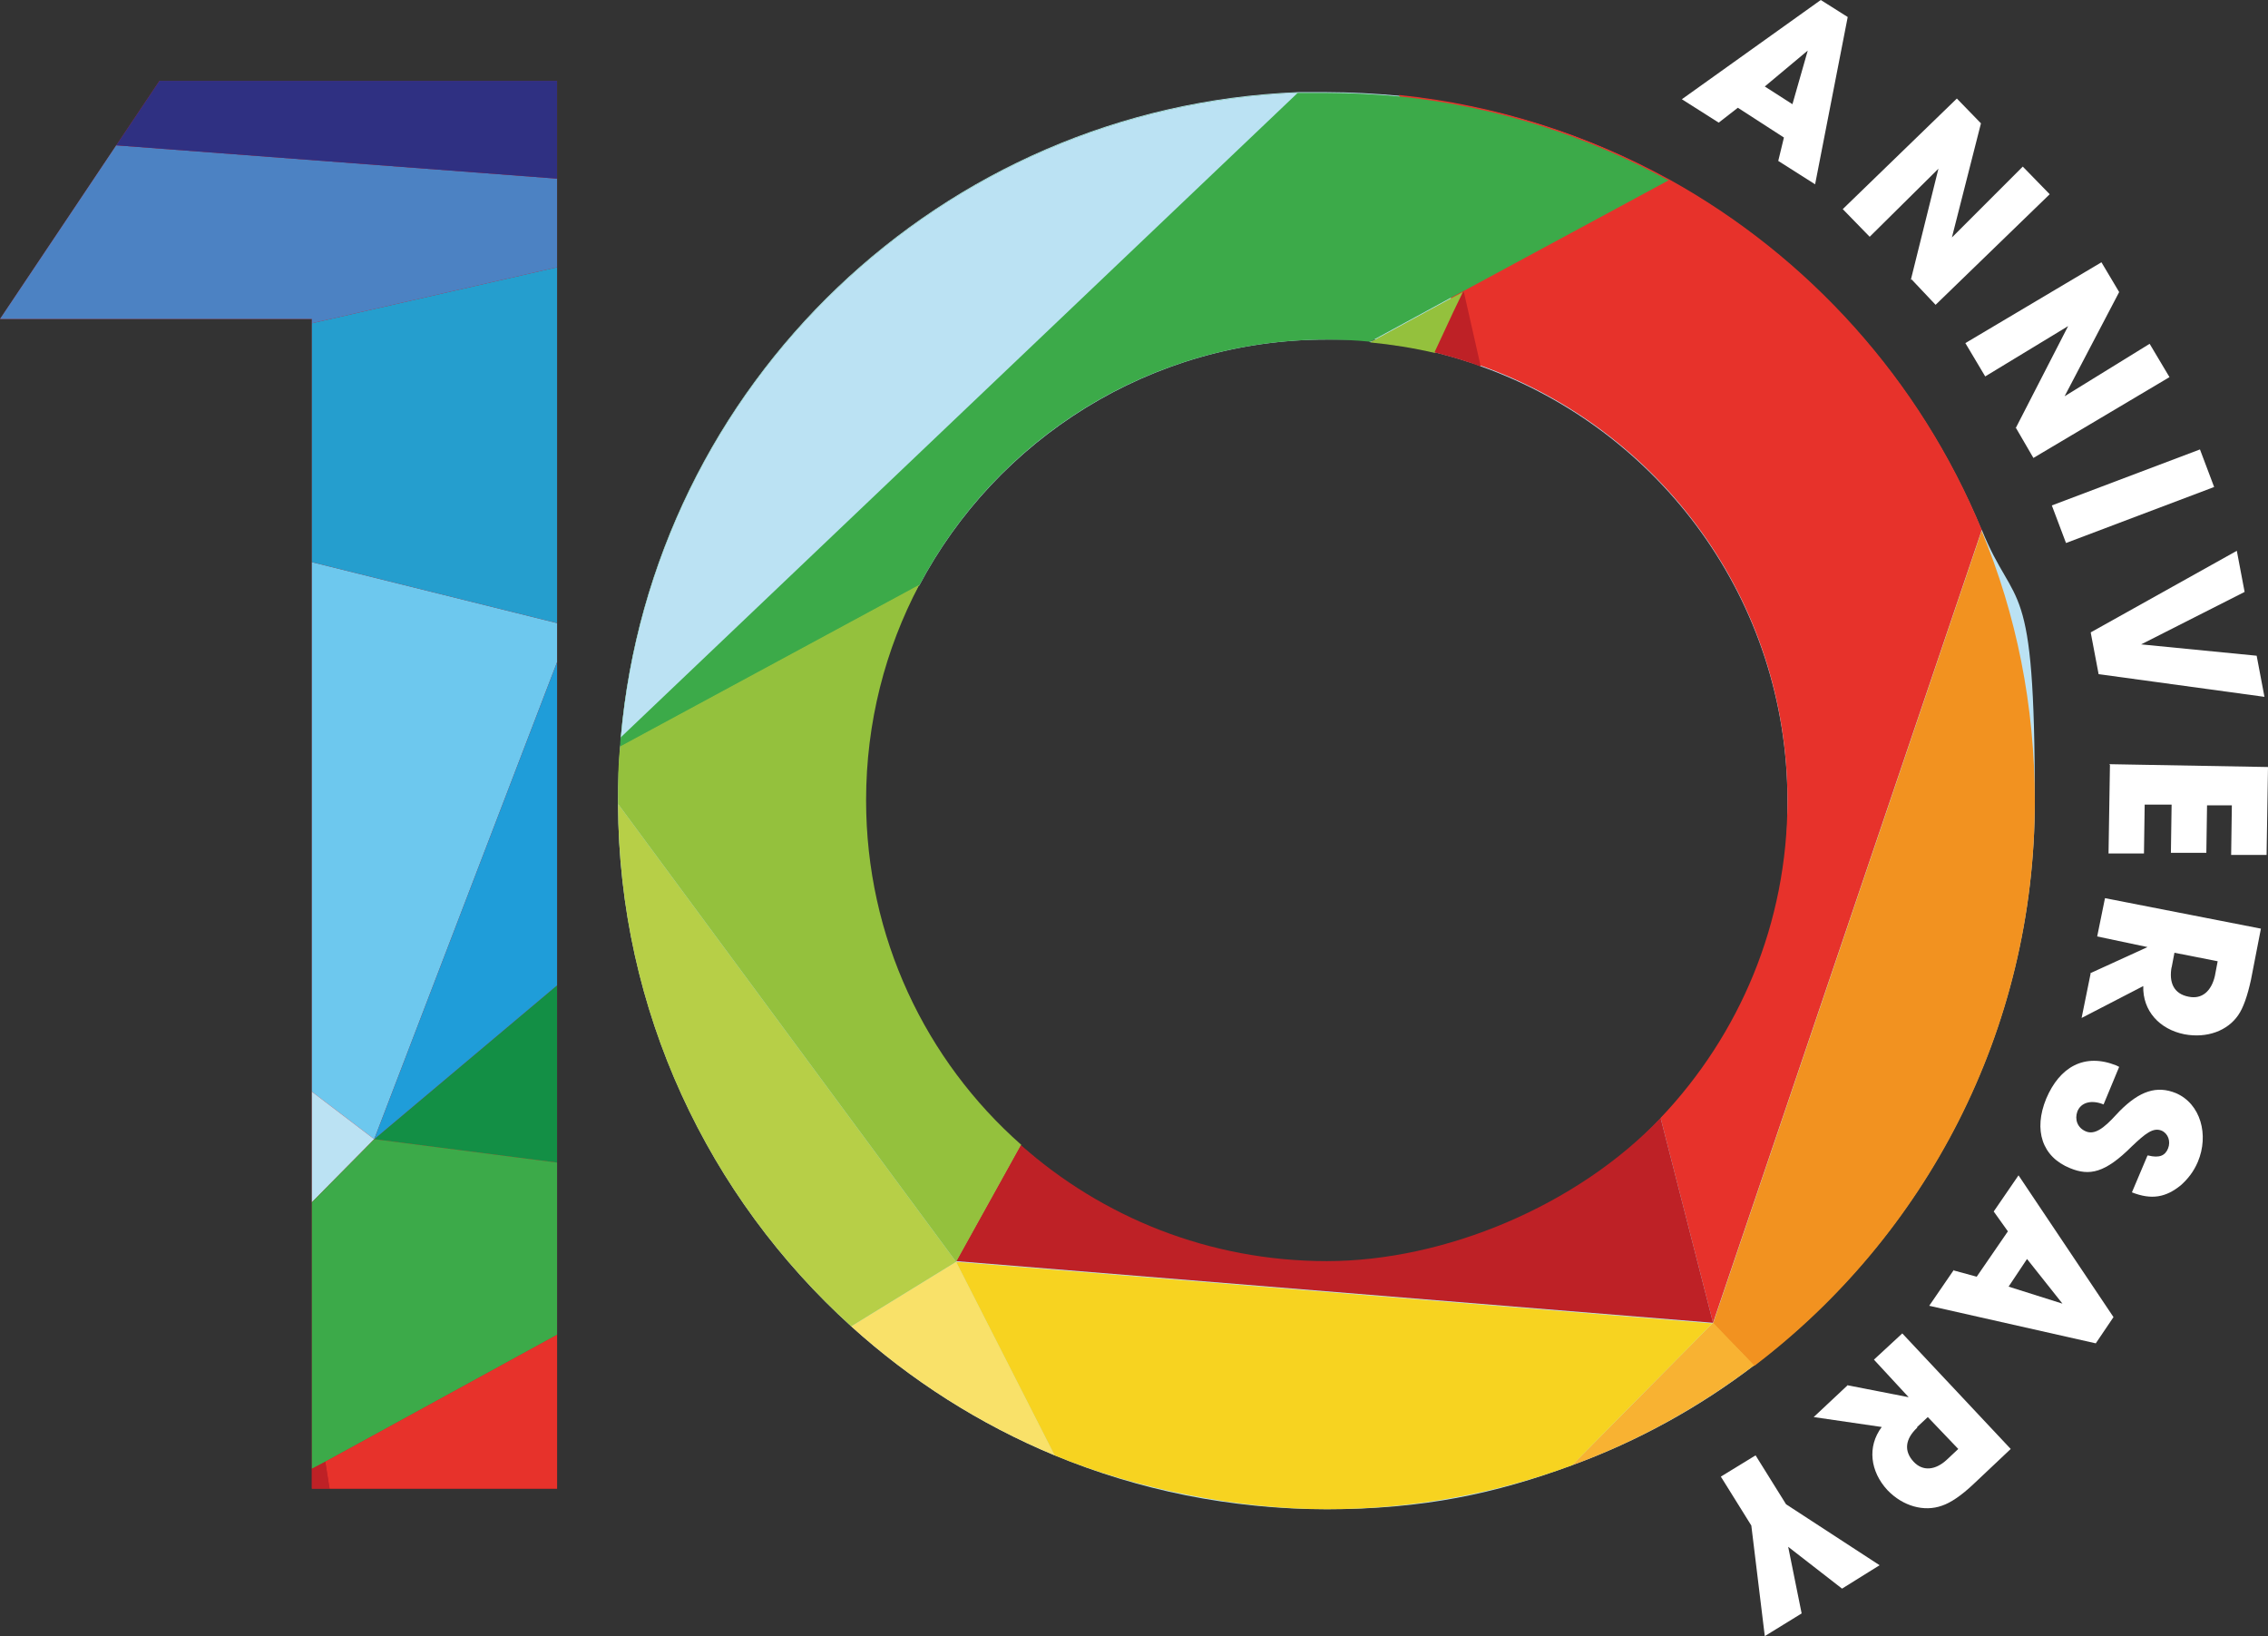<?xml version="1.0" encoding="UTF-8"?>
<svg id="Layer_1" xmlns="http://www.w3.org/2000/svg" width="320" height="230.8" version="1.1" viewBox="0 0 320 230.8">
  <rect x="0" y="0" width="320" height="230.8" fill="#333333" stroke="none"/>
  <!-- Generator: Adobe Illustrator 29.1.0, SVG Export Plug-In . SVG Version: 2.1.0 Build 142)  -->
  <defs>
    <style>
      .st0 {
        fill: #2f3082;
      }

      .st1 {
        fill: #4c82c3;
      }

      .st2 {
        fill: #e7322b;
      }

      .st3 {
        fill: #b7cf47;
      }

      .st4 {
        fill: #6dc8ee;
      }

      .st5 {
        fill: #bbe2f3;
      }

      .st6 {
        fill: #1f9dd9;
      }

      .st7 {
        fill: #fff;
      }

      .st8 {
        fill: #259ece;
      }

      .st9 {
        fill: #be2126;
      }

      .st10 {
        fill: #f29220;
      }

      .st11 {
        fill: #f9e169;
      }

      .st12 {
        fill: #f8b232;
      }

      .st13 {
        fill: #3caa49;
      }

      .st14 {
        fill: #138f45;
      }

      .st15 {
        fill: #94c13d;
      }

      .st16 {
        fill: #f7d320;
      }
    </style>
  </defs>
  <g>
    <path class="st7" d="M250.9,22.7l.8-3.3-6.5-4.2-2.7,2.1-5.2-3.3,19.6-14,3.8,2.4-4.6,23.6-5.2-3.3ZM255.1,7.1h0c0,0-6.1,5.1-6.1,5.1l3.9,2.5,2.2-7.7Z"/>
    <path class="st7" d="M269.6,39.5l3.9-15.7-9.7,9.6-3.8-3.9,16.1-15.6,3.4,3.5-4.1,16.1,10-10,3.8,3.9-16.1,15.6-3.4-3.6Z"/>
    <path class="st7" d="M284.4,60.4l7.4-14.4-11.7,7.1-2.8-4.7,19.2-11.4,2.5,4.2-7.7,14.7,12-7.4,2.8,4.7-19.2,11.4-2.5-4.3Z"/>
    <path class="st7" d="M289.5,71.3l20.9-7.9,2,5.3-20.9,7.9-2-5.3Z"/>
    <path class="st7" d="M295,89.2l20.6-11.5,1.1,5.8-14.6,7.4h0c0,0,16.3,1.6,16.3,1.6l1.1,5.8-23.4-3.2-1.1-5.8Z"/>
    <path class="st7" d="M297.6,107.8l22.4.4-.2,12.4h-5c0,0,.1-7,.1-7h-3.5c0,0-.1,6.7-.1,6.7h-5c0,0,.1-6.8.1-6.8h-3.8c0,0-.1,6.9-.1,6.9h-5c0,0,.2-12.5.2-12.5Z"/>
    <path class="st7" d="M294.9,137.3l8.1-3.7h0c0,0-7.1-1.5-7.1-1.5l1.1-5.4,22,4.3-1.4,7.2c-.5,2.3-1.1,4-1.8,5-1.5,2.2-4.4,3.3-7.6,2.7-3.5-.7-5.9-3.3-5.8-6.8l-8.7,4.5,1.3-6.4ZM306.4,136.4c-.4,2.2.3,3.8,2.4,4.2,1.9.4,3.2-.8,3.7-2.9l.4-2.1-6.1-1.2-.4,2.1Z"/>
    <path class="st7" d="M303.1,163c1.6.4,2.4,0,2.8-1,.4-1,0-2.1-.9-2.5-1.2-.5-2.3.4-4.2,2.2-3.8,3.8-6,4.2-8.7,3.1-4-1.6-5.2-5.4-3.4-9.8,1.9-4.5,5.4-6.5,9.9-4.7l.4.2-2.2,5.3c-1.7-.7-3.2-.3-3.7,1-.4,1.1,0,2.3,1.2,2.8,1.6.7,3.3-1.3,4.8-2.9,2.8-2.8,5.2-3.6,7.9-2.5,3.5,1.5,4.7,5.9,3.1,9.7-.6,1.4-1.4,2.4-2.4,3.3-2.1,1.7-4.1,2.1-6.9,1l2.2-5.2Z"/>
    <path class="st7" d="M275.6,179.2l3.3.9,4.4-6.4-2-2.8,3.5-5.1,13.4,20-2.5,3.7-23.5-5.3,3.5-5.1ZM291,183.9h0c0,0-5-6.3-5-6.3l-2.6,3.9,7.6,2.4Z"/>
    <path class="st7" d="M260.6,195.4l8.7,1.7h0s-4.9-5.3-4.9-5.3l4-3.7,15.3,16.3-5.3,5c-1.7,1.6-3.2,2.6-4.4,3-2.5.9-5.5.1-7.7-2.2-2.4-2.6-2.9-6.1-.8-8.9l-9.6-1.4,4.8-4.5ZM270.5,201.4c-1.7,1.6-1.9,3.3-.5,4.8,1.3,1.4,3.1,1.2,4.7-.3l1.6-1.5-4.3-4.5-1.5,1.4Z"/>
    <path class="st7" d="M247.7,205.3l4.3,6.9,13.2,8.6-5.3,3.3-7.6-5.9,1.9,9.4-5.2,3.2-1.9-15.6-4.3-6.9,4.9-3Z"/>
  </g>
  <path class="st5" d="M129.7,82.6c10.9-20.6,32.6-34.7,57.5-34.7s4.1,0,6.1.3c3.1.3,6.2.8,9.2,1.5,1.5.4,3,.8,4.5,1.3.7.2,1.3.4,2,.7,25.2,9,43.2,33,43.2,61.3s-6.8,33.1-17.9,44.8c-11.8,12.5-28.6,20.2-47.1,20.2s-31.7-6.2-43.2-16.4c0,0,0,0,0,0-13.4-11.9-21.9-29.3-21.9-48.6s2.7-21.3,7.5-30.4h0ZM279.6,74.8h0c-8.7-21-24.3-38.4-44.1-49.4-11.5-6.4-24.4-10.5-38.1-11.9-3.4-.3-6.8-.5-10.2-.5s-2.7,0-4.1,0c-50.3,2-91.1,41.2-95.5,90.9,0,.5,0,.9-.1,1.4-.2,2.5-.3,5-.3,7.6s0,.3,0,.5c.1,29.2,12.8,55.5,32.9,73.7,8.4,7.6,18.1,13.8,28.7,18.2,11.8,4.9,24.8,7.6,38.4,7.6s23.8-2.2,34.6-6.2c9.3-3.4,18-8.2,25.7-14.1,24.1-18.3,39.6-47.2,39.6-79.7s-2.7-26.4-7.5-38.2Z"/>
  <polygon class="st9" points="78.6 11.4 78.6 210 44 210 44 45 0 45 16.4 20.5 22.5 11.4 78.6 11.4"/>
  <path class="st2" d="M279.6,74.8h0s-37.9,111.8-37.9,111.8l-7.4-28.9c11.1-11.7,17.9-27.4,17.9-44.8,0-28.3-18-52.3-43.2-61.3-.6-.2-1.3-.5-2-.7l-1.8-7h0s-.5-1.9-.5-1.9l-7.3-28.6c13.7,1.4,26.6,5.6,38.1,11.9,19.7,10.9,35.4,28.3,44.1,49.4Z"/>
  <path class="st13" d="M235.5,25.4l-28.9,15.6-1.9,1-11.4,6.2c-2-.2-4.1-.3-6.1-.3-24.9,0-46.6,14-57.5,34.7h0s-42.2,22.8-42.2,22.8c0-.5,0-.9.1-1.4,4.4-49.7,45.2-88.9,95.5-90.9,1.4,0,2.7,0,4.1,0,3.5,0,6.9.2,10.2.5,13.7,1.4,26.6,5.6,38.1,11.9Z"/>
  <path class="st5" d="M183.1,13.1l-95.5,90.9c4.4-49.7,45.2-88.9,95.5-90.9Z"/>
  <path class="st15" d="M206.6,41.1l-1.4,2.9h0s-2.7,5.8-2.7,5.8c-3-.7-6.1-1.2-9.2-1.5l11.4-6.2,1.9-1Z"/>
  <path class="st9" d="M208.9,51.7c-.6-.2-1.3-.5-2-.7-1.5-.5-3-.9-4.5-1.3l2.7-5.8h0s1.4-2.9,1.4-2.9l2.4,10.6Z"/>
  <path class="st10" d="M287.1,113c0,32.5-15.5,61.4-39.6,79.7l-5.8-6,37.9-111.8h0c4.9,11.8,7.5,24.6,7.5,38.2Z"/>
  <path class="st12" d="M247.5,192.6c-7.8,5.9-16.4,10.7-25.7,14.1l19.9-20.1,5.8,6Z"/>
  <path class="st9" d="M241.7,186.6l-106.8-8.7,9.1-16.4c11.5,10.2,26.6,16.4,43.2,16.4s35.3-7.8,47.1-20.2l7.4,28.9Z"/>
  <path class="st11" d="M148.8,205.3c-10.6-4.4-20.3-10.6-28.7-18.2l14.8-9.1,13.9,27.3Z"/>
  <path class="st16" d="M241.7,186.6l-19.9,20.1c-10.8,4-22.5,6.2-34.6,6.2s-26.6-2.7-38.4-7.6l-13.9-27.3,106.8,8.7Z"/>
  <path class="st3" d="M134.9,178l-14.8,9.1c-20.1-18.2-32.8-44.4-32.9-73.7l47.7,64.6Z"/>
  <path class="st15" d="M144,161.6l-9.1,16.4-47.7-64.6c0-.2,0-.3,0-.5,0-2.6,0-5.1.3-7.6l42.2-22.8h0c-4.8,9.1-7.5,19.4-7.5,30.4,0,19.3,8.4,36.7,21.9,48.6Z"/>
  <polygon class="st4" points="78.6 87.9 78.6 93.4 52.8 160.7 44 154 44 79.3 78.6 87.9"/>
  <polygon class="st8" points="78.6 37.7 78.6 87.9 44 79.3 44 45.6 78.6 37.7"/>
  <polygon class="st1" points="78.6 25.2 78.6 37.7 44 45.6 44 45 0 45 16.4 20.5 78.6 25.2"/>
  <polygon class="st0" points="78.6 11.4 78.6 25.2 16.4 20.5 22.5 11.4 78.6 11.4"/>
  <polygon class="st5" points="52.8 160.7 44 169.6 44 154 52.8 160.7"/>
  <polygon class="st14" points="78.6 139 78.6 164 52.8 160.7 78.6 139"/>
  <polygon class="st6" points="78.6 93.4 78.6 139 52.8 160.7 78.6 93.4"/>
  <polygon class="st13" points="78.6 164 78.6 188.3 45.9 206.2 44 207.2 44 169.6 52.8 160.7 78.6 164"/>
  <polygon class="st2" points="78.6 188.3 78.6 210 46.5 210 45.9 206.2 78.6 188.3"/>
  <polygon class="st9" points="46.5 210 44 210 44 207.2 45.9 206.2 46.5 210"/>
</svg>